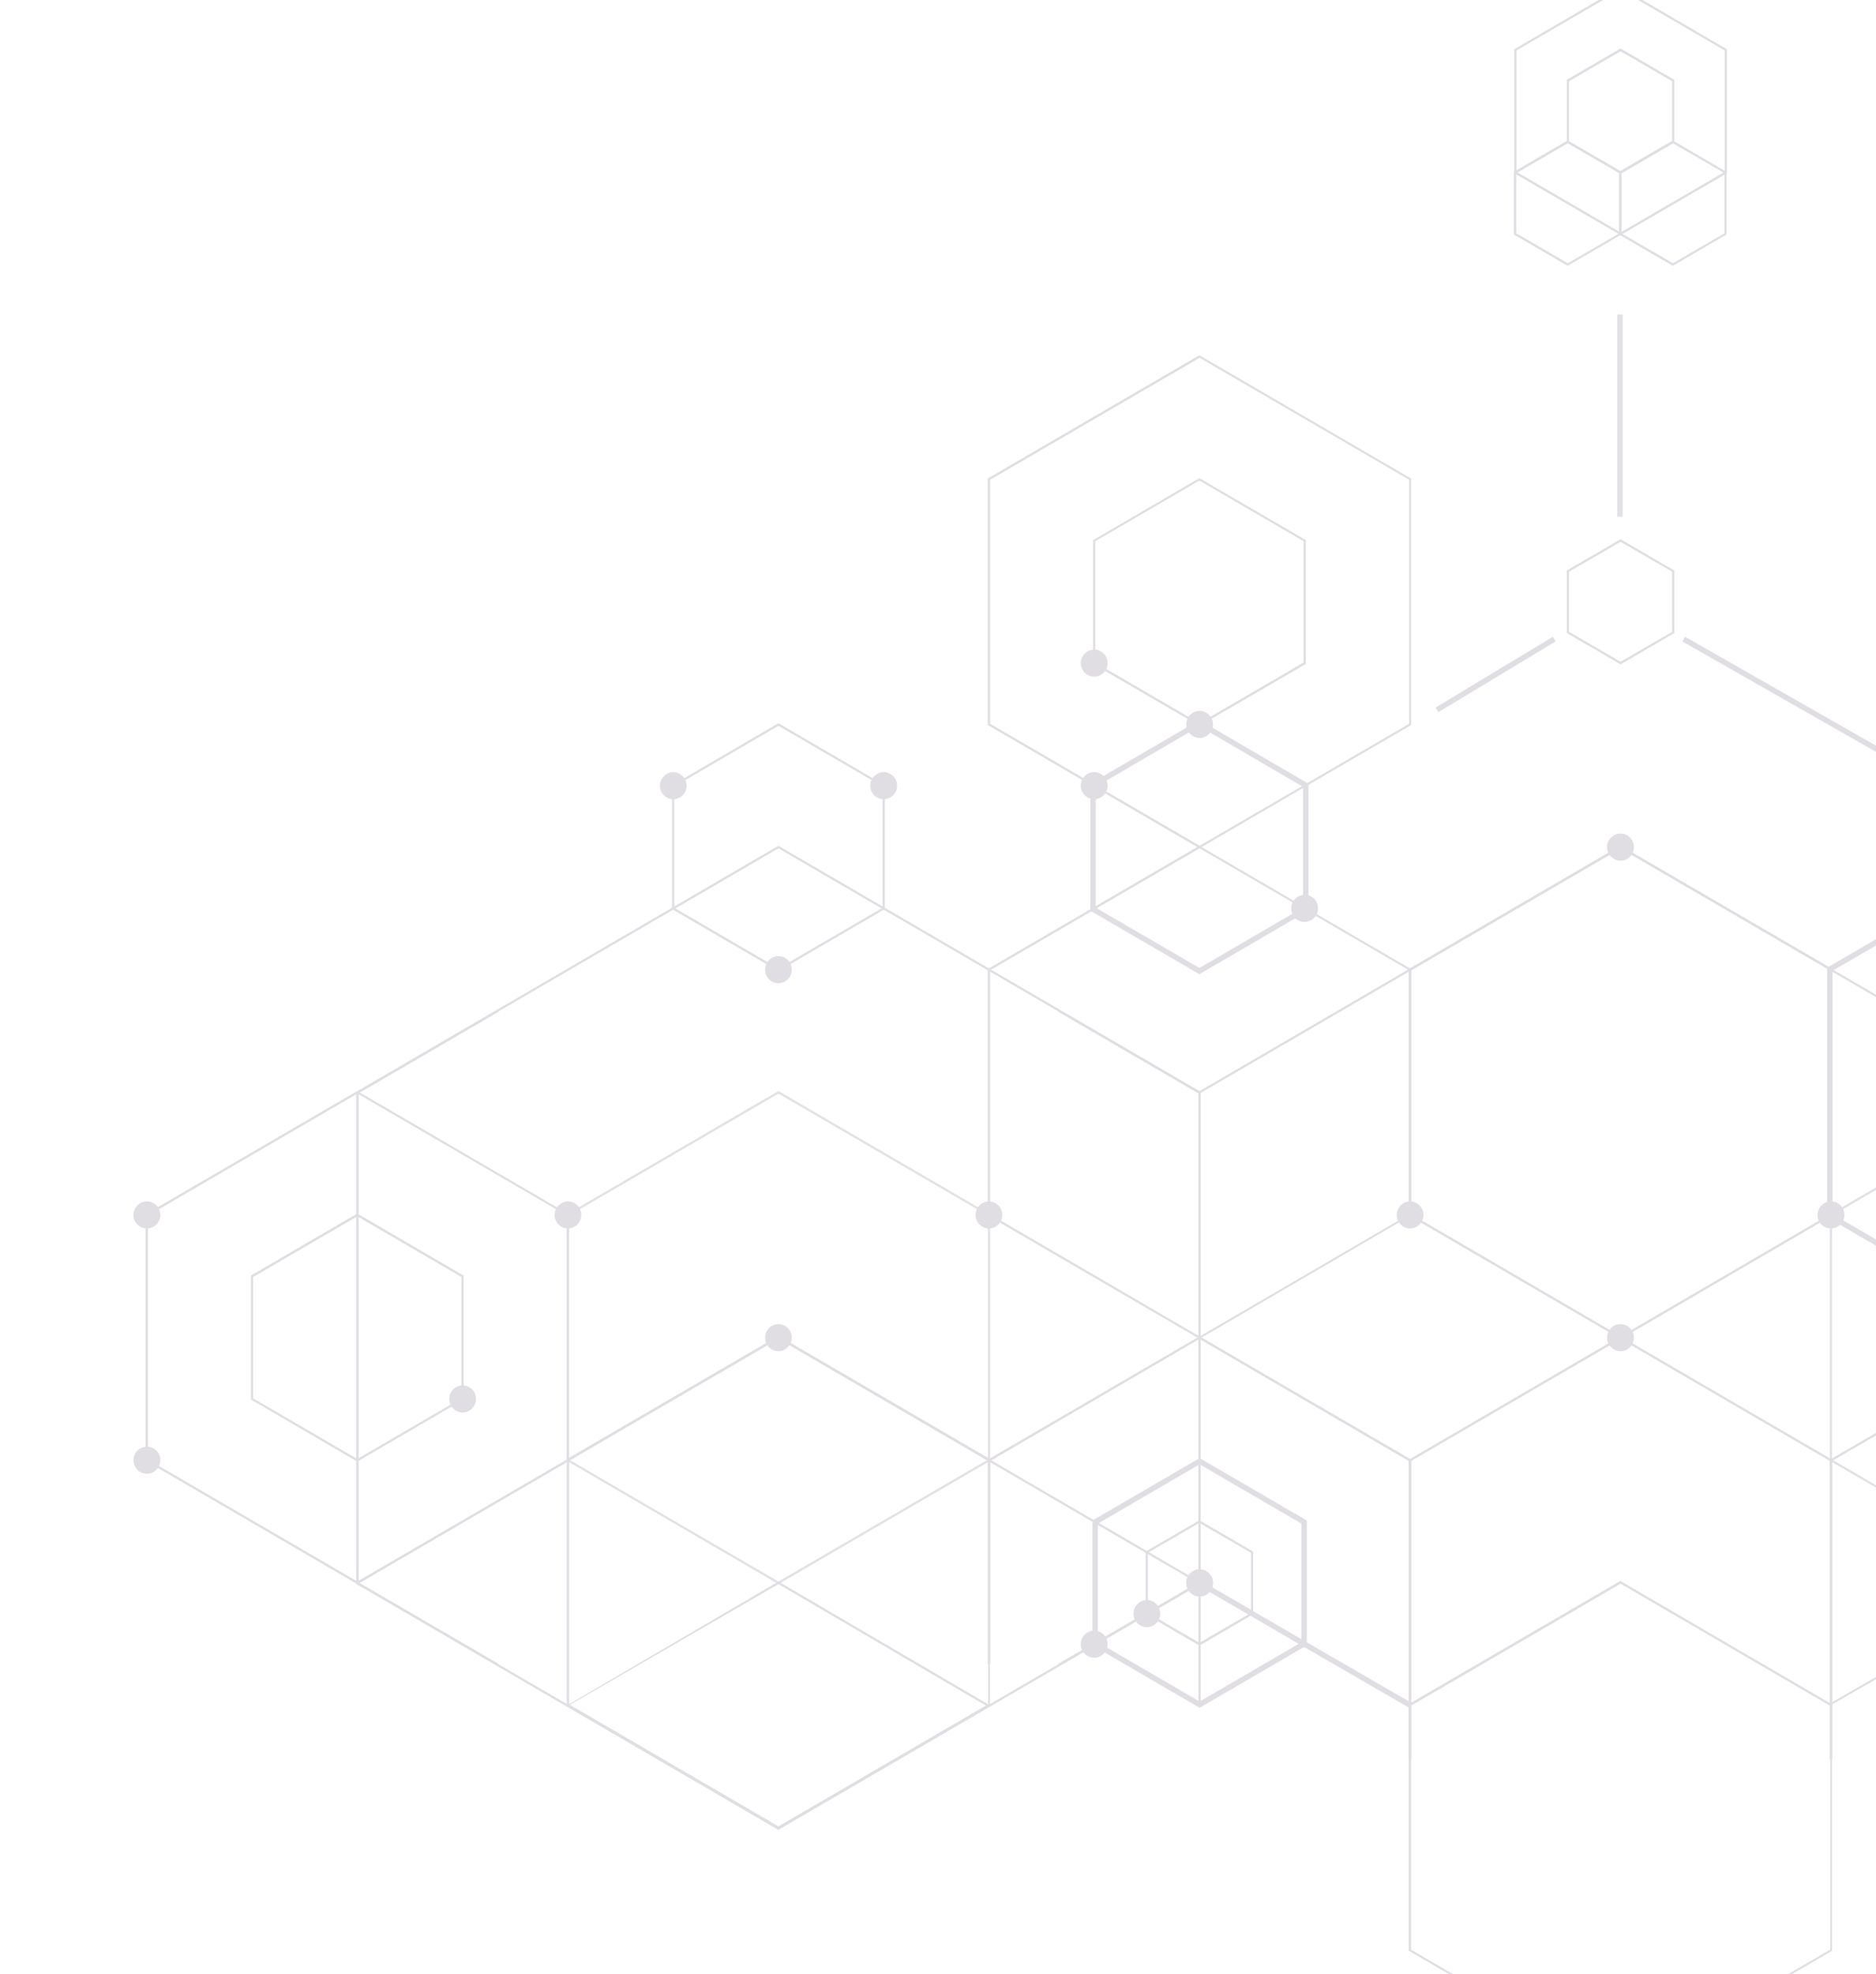 <svg width="346" height="364" viewBox="0 0 346 364" fill="none" xmlns="http://www.w3.org/2000/svg">
<g clip-path="url(#clip0_1194_36754)">
<path d="M289.123 49.017L279.203 43.238V31.68L279.315 31.606L289.123 25.901L299.042 31.68V43.238L298.93 43.313L289.123 49.017ZM279.651 43.014L289.16 48.532L298.669 43.014V31.941L289.16 26.423L279.651 31.941V43.014Z" fill="#E0DEE3"/>
<path d="M308.514 49.017L298.595 43.238V31.68L298.707 31.606L308.514 25.901L318.434 31.68V43.238L318.322 43.313L308.514 49.017ZM299.042 43.014L308.552 48.532L318.061 43.014V31.941L308.552 26.423L299.042 31.941V43.014Z" fill="#E0DEE3"/>
<path opacity="0.916" d="M298.781 58.003V95.286" stroke="#E0DEE3" stroke-miterlimit="10"/>
<path d="M310.527 117.843L355.65 143.568" stroke="#E0DEE3" stroke-miterlimit="10"/>
<path d="M286.661 117.843L265.032 130.892" stroke="#E0DEE3" stroke-miterlimit="10"/>
<path d="M65.895 269.511L46.279 258.065V235.211L46.391 235.136L65.895 223.765L85.51 235.211V258.065L85.398 258.14L65.895 269.511ZM46.69 257.842L65.895 269.027L85.1 257.842V235.472L65.895 224.287L46.69 235.472V257.842Z" fill="#E0DEE3"/>
<path d="M65.894 292.105L26.85 269.362V223.877L26.962 223.839L65.894 201.171L104.938 223.914V269.4L104.826 269.437L65.894 292.105ZM27.297 269.139L65.931 291.621L104.565 269.139V224.138L65.931 201.656L27.297 224.138V269.139Z" fill="#E0DEE3"/>
<path d="M221.214 156.43L221.102 156.356L182.17 133.688V88.239L182.282 88.165L221.214 65.496L221.326 65.571L260.259 88.239V133.688L260.147 133.762L221.214 156.43ZM182.617 133.464L221.252 155.946L259.886 133.464V88.463L221.252 65.981L182.617 88.463V133.464Z" fill="#E0DEE3"/>
<path d="M143.572 179.062L123.957 167.653V144.799L124.069 144.724L143.572 133.353L163.188 144.799V167.653L163.076 167.691L143.572 179.062ZM124.367 167.392L143.572 178.577L162.778 167.392V145.022L143.572 133.837L124.367 145.022V167.392Z" fill="#E0DEE3"/>
<path d="M221.214 133.837L201.599 122.429V99.574L201.711 99.537L221.214 88.165L240.829 99.574V122.429L240.718 122.503L221.214 133.837ZM202.009 122.168L221.214 133.353L240.419 122.168V99.797L221.214 88.612L202.009 99.797V122.168Z" fill="#E0DEE3"/>
<path d="M221.214 246.881L221.102 246.806L182.17 224.138V178.689L182.282 178.615L221.214 155.946L221.326 156.021L260.259 178.689V224.138L260.147 224.175L221.214 246.881ZM182.617 223.914L221.252 246.433L259.886 223.914V178.913L221.252 156.431L182.617 178.913V223.914Z" fill="#E0DEE3"/>
<path d="M91.999 306.833L66.118 291.77V201.544L143.573 156.431L221.028 201.544V291.77L195.11 306.833H195.93L221.326 292.068L221.438 291.994V201.32L143.685 156.021L143.573 155.946L65.82 201.246L65.708 201.32V291.994L91.178 306.833H91.999Z" fill="#E0DEE3"/>
<path d="M195.11 186.519L221.028 201.618V291.844L143.573 336.92L66.118 291.844V201.618L92.036 186.519H91.178L65.82 201.32L65.708 201.357V292.068L143.461 337.367L143.573 337.405L221.326 292.143L221.438 292.068V201.357L195.93 186.519H195.11Z" fill="#E0DEE3"/>
<path d="M182.58 314.476V314.513L182.542 314.55H181.909L181.797 314.476L143.573 292.106L105.088 314.364L104.789 314.55H104.566L104.528 314.513V314.476L104.939 314.252L143.573 291.621L182.17 314.215L182.58 314.476Z" fill="#E0DEE3"/>
<path d="M66.118 291.994L143.573 246.881L221.028 291.994V314.178H221.438V291.77L143.685 246.471L143.573 246.434L65.82 291.696L65.708 291.77" fill="#E0DEE3"/>
<path opacity="0.883" d="M143.573 292.105L104.528 269.362V223.877L104.64 223.839L143.573 201.171L182.617 223.914V269.4L182.505 269.437L143.573 292.105ZM104.939 269.139L143.573 291.621L182.207 269.139V224.138L143.573 201.656L104.939 224.138V269.139Z" fill="#E0DEE3"/>
<path d="M298.893 43.35L279.277 31.941V9.087L279.389 9.012L298.893 -2.359L318.508 9.087V31.941L318.396 32.016L298.893 43.35ZM279.688 31.68L298.893 42.865L318.098 31.68V9.31L298.893 -1.875L279.688 9.31V31.68Z" fill="#E0DEE3"/>
<path d="M221.214 179.062L201.599 167.653V144.799L201.711 144.724L221.214 133.353L240.829 144.799V167.653L240.718 167.691L221.214 179.062Z" stroke="#E0DEE3" stroke-miterlimit="10"/>
<path opacity="0.991" d="M298.893 246.881L298.781 246.806L259.849 224.138V178.689L259.961 178.615L298.893 155.946L299.005 156.021L337.937 178.689V224.138L337.826 224.175L298.893 246.881ZM260.259 223.914L298.893 246.433L337.527 223.914V178.913L298.893 156.431L260.259 178.913V223.914Z" fill="#E0DEE3"/>
<path d="M337.9 269.138V324.355H337.49V269.399L298.893 246.917L260.259 269.399V324.355H259.849V269.138L259.923 269.101L298.893 246.396L298.968 246.47L337.714 269.027L337.9 269.138Z" fill="#E0DEE3"/>
<path d="M376.534 246.881L376.422 246.806L337.489 224.175V178.726L337.601 178.652L376.534 155.983L376.646 156.058L415.578 178.726V224.175L415.466 224.212L376.534 246.881Z" stroke="#E0DEE3" stroke-miterlimit="10"/>
<path d="M221.027 291.994V201.32L221.139 201.246L298.892 155.946L298.967 156.021L376.757 201.32V291.994L376.645 292.068L337.899 314.289L337.526 314.513L337.489 314.55V314.513L337.452 314.476L337.377 314.177L337.489 314.103L337.564 314.065L337.899 313.879L376.347 291.77V201.544L298.892 156.431L221.438 201.544V291.77" fill="#E0DEE3"/>
<path opacity="0.632" d="M182.617 306.833V269.4L221.214 246.881L259.848 269.4V324.356H260.258V269.139L221.326 246.471L221.214 246.434L182.282 269.102L182.207 269.139V306.833H182.617Z" fill="#E0DEE3"/>
<path d="M221.215 303.44L211.295 297.661V286.103L221.215 280.324L231.134 286.103V297.661L221.215 303.44ZM211.705 297.4L221.215 302.918L230.724 297.4V286.327L221.215 280.809L211.705 286.327V297.4Z" fill="#E0DEE3"/>
<path d="M201.972 303.104L221.251 314.327L240.531 303.104V280.66L221.251 269.438L201.972 280.66V303.104Z" stroke="#E0DEE3" stroke-miterlimit="10"/>
<path d="M182.617 306.833V269.4L221.214 246.881L259.848 269.4V324.356H260.258V269.139L221.326 246.471L221.214 246.434L182.282 269.102L182.207 269.139V306.833H182.617Z" fill="#E0DEE3"/>
<path d="M298.892 32.053L288.973 26.274V14.716L289.085 14.642L298.892 8.938L308.812 14.716V26.274L308.7 26.349L298.892 32.053ZM289.383 26.051L298.892 31.569L308.402 26.051V14.977L298.892 9.459L289.383 14.977V26.051Z" fill="#E0DEE3"/>
<path d="M298.892 122.503L288.973 116.724V105.166L289.085 105.129L298.892 99.425L308.812 105.204V116.762L308.7 116.799L298.892 122.503ZM289.383 116.501L298.892 122.019L308.402 116.501V105.427L298.892 99.909L289.383 105.427V116.501Z" fill="#E0DEE3"/>
<path d="M298.893 246.881L298.781 246.806L259.849 224.138V178.689L259.961 178.615L298.893 155.946L299.005 156.021L337.937 178.689V224.138L337.826 224.175L298.893 246.881ZM260.259 223.914L298.893 246.433L337.527 223.914V178.913L298.893 156.431L260.259 178.913V223.914Z" fill="#E0DEE3"/>
<path opacity="0.948" d="M376.534 292.105L337.489 269.362V223.877L337.601 223.839L376.534 201.171L415.578 223.914V269.4L415.466 269.437L376.534 292.105ZM337.899 269.139L376.534 291.621L415.168 269.139V224.138L376.534 201.656L337.899 224.138V269.139Z" fill="#E0DEE3"/>
<path d="M415.578 269.138V306.832H415.168V269.399L376.757 247.029L376.534 246.917L376.347 247.029L337.899 269.399V324.355H337.489V269.138L337.601 269.101L337.713 269.027L376.347 246.545L376.534 246.396L376.646 246.47L376.757 246.545L415.578 269.138Z" fill="#E0DEE3"/>
<path d="M87.785 257.954C87.785 259.334 86.666 260.452 85.324 260.452C83.944 260.452 82.862 259.334 82.862 257.954C82.862 256.575 83.981 255.456 85.324 255.456C86.703 255.456 87.785 256.575 87.785 257.954Z" fill="#E0DEE3"/>
<path d="M29.572 269.251C29.572 270.63 28.453 271.749 27.111 271.749C25.731 271.749 24.612 270.63 24.612 269.251C24.612 267.871 25.731 266.753 27.111 266.753C28.453 266.753 29.572 267.871 29.572 269.251Z" fill="#E0DEE3"/>
<path d="M107.214 224.025C107.214 225.405 106.095 226.523 104.752 226.523C103.372 226.523 102.291 225.405 102.291 224.025C102.291 222.646 103.41 221.527 104.752 221.527C106.095 221.527 107.214 222.646 107.214 224.025Z" fill="#E0DEE3"/>
<path d="M29.572 224.025C29.572 225.405 28.453 226.523 27.111 226.523C25.731 226.523 24.612 225.405 24.612 224.025C24.612 222.646 25.731 221.527 27.111 221.527C28.453 221.527 29.572 222.646 29.572 224.025Z" fill="#E0DEE3"/>
<path d="M146.034 178.801C146.034 180.18 144.915 181.299 143.573 181.299C142.193 181.299 141.111 180.18 141.111 178.801C141.111 177.421 142.23 176.303 143.573 176.303C144.952 176.303 146.034 177.421 146.034 178.801Z" fill="#E0DEE3"/>
<path d="M165.463 144.873C165.463 146.253 164.344 147.371 163.001 147.371C161.622 147.371 160.503 146.253 160.503 144.873C160.503 143.494 161.622 142.375 163.001 142.375C164.344 142.375 165.463 143.531 165.463 144.873Z" fill="#E0DEE3"/>
<path d="M126.642 144.873C126.642 146.253 125.523 147.371 124.181 147.371C122.801 147.371 121.72 146.253 121.72 144.873C121.72 143.494 122.838 142.375 124.181 142.375C125.523 142.375 126.642 143.531 126.642 144.873Z" fill="#E0DEE3"/>
<path d="M204.284 122.279C204.284 123.659 203.165 124.777 201.823 124.777C200.443 124.777 199.324 123.659 199.324 122.279C199.324 120.9 200.443 119.781 201.823 119.781C203.165 119.781 204.284 120.9 204.284 122.279Z" fill="#E0DEE3"/>
<path d="M223.713 133.576C223.713 134.956 222.594 136.074 221.251 136.074C219.909 136.074 218.79 134.956 218.79 133.576C218.79 132.197 219.909 131.078 221.251 131.078C222.594 131.078 223.713 132.197 223.713 133.576Z" fill="#E0DEE3"/>
<path d="M184.855 224.025C184.855 225.405 183.736 226.523 182.394 226.523C181.051 226.523 179.933 225.405 179.933 224.025C179.933 222.646 181.051 221.527 182.394 221.527C183.736 221.527 184.855 222.646 184.855 224.025Z" fill="#E0DEE3"/>
<path d="M223.713 291.882C223.713 293.261 222.594 294.38 221.251 294.38C219.909 294.38 218.79 293.261 218.79 291.882C218.79 290.502 219.909 289.384 221.251 289.384C222.594 289.384 223.713 290.502 223.713 291.882Z" fill="#E0DEE3"/>
<path d="M146.034 246.657C146.034 248.037 144.915 249.155 143.573 249.155C142.193 249.155 141.111 248.037 141.111 246.657C141.111 245.278 142.23 244.159 143.573 244.159C144.952 244.159 146.034 245.278 146.034 246.657Z" fill="#E0DEE3"/>
<path d="M204.284 303.179C204.284 304.558 203.165 305.677 201.823 305.677C200.443 305.677 199.324 304.558 199.324 303.179C199.324 301.799 200.443 300.681 201.823 300.681C203.165 300.681 204.284 301.799 204.284 303.179Z" fill="#E0DEE3"/>
<path d="M243.104 167.504C243.104 168.883 241.986 170.002 240.606 170.002C239.226 170.002 238.145 168.883 238.145 167.504C238.145 166.124 239.263 165.006 240.606 165.006C242.023 165.006 243.104 166.124 243.104 167.504Z" fill="#E0DEE3"/>
<path d="M204.284 144.873C204.284 146.253 203.165 147.371 201.823 147.371C200.443 147.371 199.324 146.253 199.324 144.873C199.324 143.494 200.443 142.375 201.823 142.375C203.165 142.375 204.284 143.531 204.284 144.873Z" fill="#E0DEE3"/>
<path d="M262.534 224.025C262.534 225.405 261.415 226.523 260.073 226.523C258.693 226.523 257.611 225.405 257.611 224.025C257.611 222.646 258.73 221.527 260.073 221.527C261.415 221.527 262.534 222.646 262.534 224.025Z" fill="#E0DEE3"/>
<path d="M301.354 246.657C301.354 248.037 300.236 249.155 298.893 249.155C297.513 249.155 296.395 248.037 296.395 246.657C296.395 245.278 297.513 244.159 298.893 244.159C300.236 244.159 301.354 245.278 301.354 246.657Z" fill="#E0DEE3"/>
<path d="M340.175 224.025C340.175 225.405 339.056 226.523 337.676 226.523C336.296 226.523 335.215 225.405 335.215 224.025C335.215 222.646 336.334 221.527 337.676 221.527C339.093 221.527 340.175 222.646 340.175 224.025Z" fill="#E0DEE3"/>
<path d="M301.354 156.207C301.354 157.586 300.236 158.705 298.893 158.705C297.513 158.705 296.395 157.586 296.395 156.207C296.395 154.828 297.513 153.709 298.893 153.709C300.236 153.709 301.354 154.828 301.354 156.207Z" fill="#E0DEE3"/>
<path d="M223.713 291.882C223.713 293.261 222.594 294.38 221.251 294.38C219.909 294.38 218.79 293.261 218.79 291.882C218.79 290.502 219.909 289.384 221.251 289.384C222.594 289.384 223.713 290.502 223.713 291.882Z" fill="#E0DEE3"/>
<path d="M213.979 297.549C213.979 298.928 212.86 300.047 211.518 300.047C210.138 300.047 209.057 298.928 209.057 297.549C209.057 296.169 210.175 295.051 211.518 295.051C212.898 295.013 213.979 296.169 213.979 297.549Z" fill="#E0DEE3"/>
<path d="M143.573 246.321L104.64 268.99L104.528 269.027V314.513L104.566 314.55L143.535 337.256L182.468 314.587L182.505 314.55L182.58 314.513V269.027L143.573 246.321ZM182.17 314.289L181.797 314.513L143.573 336.771L105.125 314.364L104.976 314.252V269.251L143.61 246.769L182.244 269.251V314.289H182.17Z" fill="#E0DEE3"/>
<path d="M337.564 314.065L337.489 314.028L298.967 291.583L298.855 291.509L260.221 313.991L259.922 314.177L259.811 314.252V359.7L298.743 382.369L298.855 382.443L337.787 359.775L337.899 359.738V314.289L337.564 314.065ZM337.526 359.514L298.892 382.033L260.258 359.514V314.513L298.892 292.031L337.489 314.513H337.526H337.564V359.514H337.526Z" fill="#E0DEE3"/>
<path d="M260.221 314.513L240.494 303.104L221.214 291.882" stroke="#E0DEE3" stroke-miterlimit="10"/>
</g>
<defs>
<clipPath id="clip0_1194_36754">
<rect width="716" height="947" fill="white" transform="translate(0 -301)"/>
</clipPath>
</defs>
</svg>
